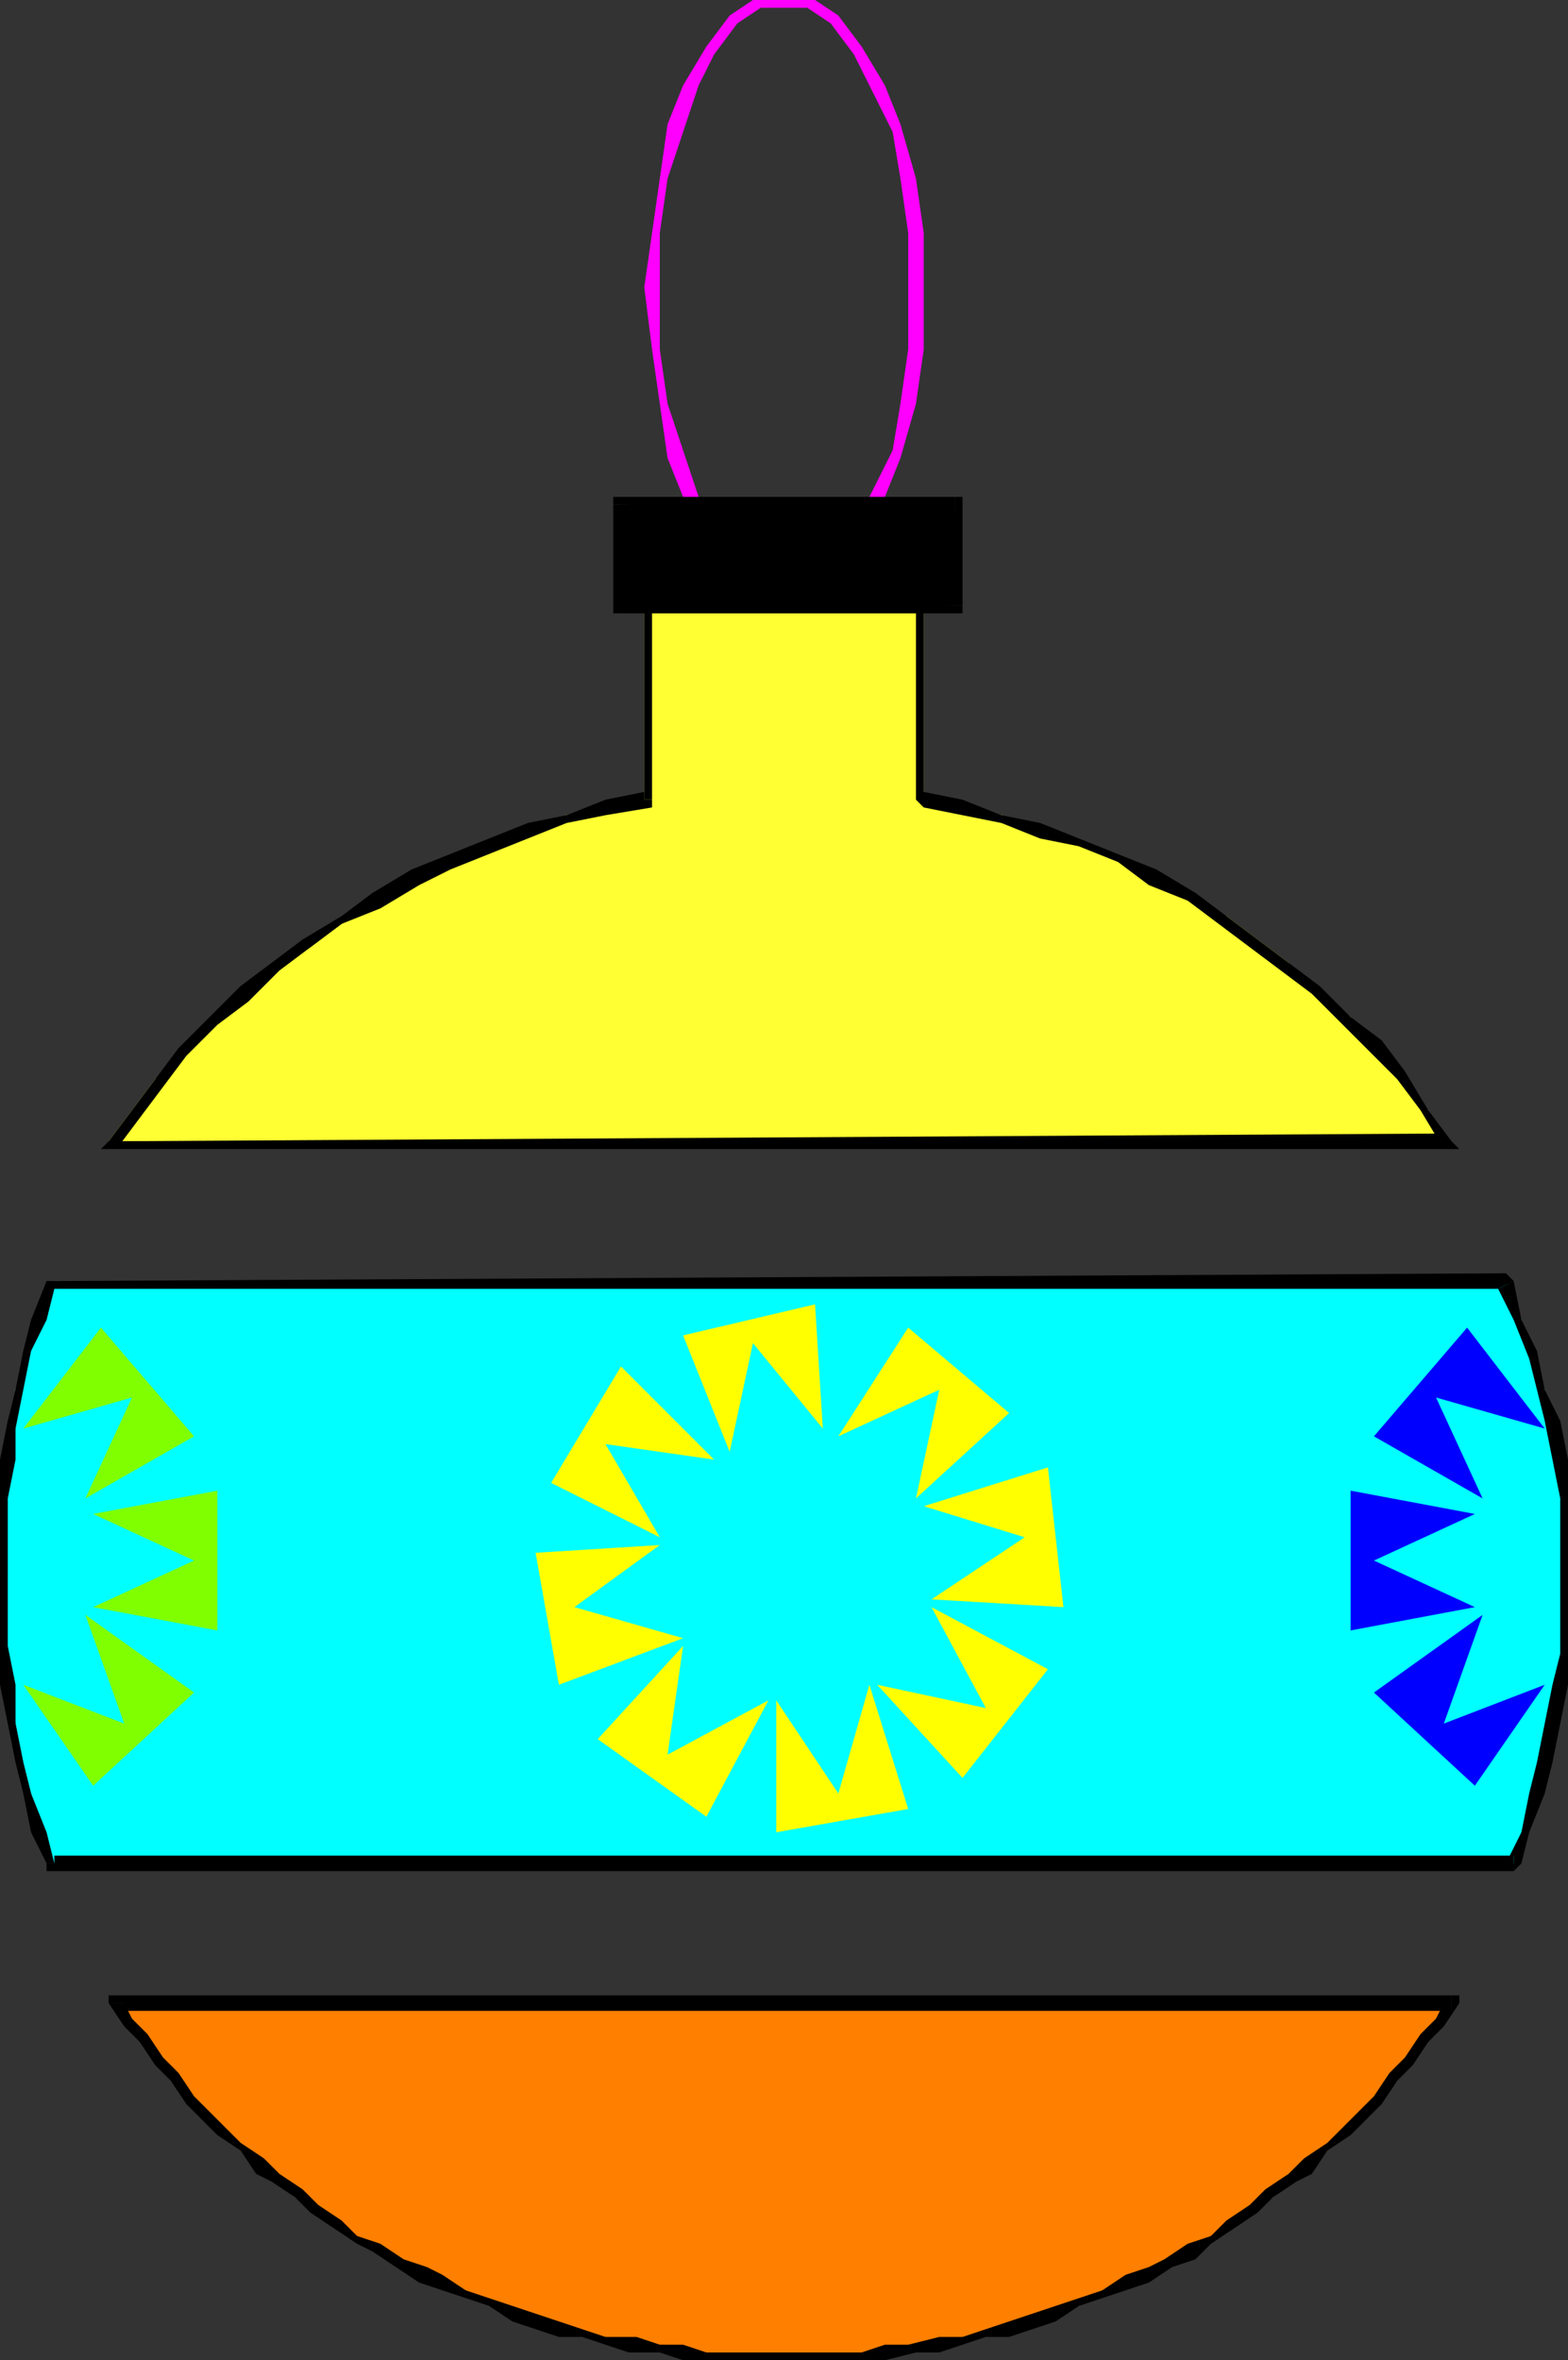 <svg xmlns="http://www.w3.org/2000/svg" fill-rule="evenodd" height="304" preserveAspectRatio="none" stroke-linecap="round" width="202"><rect width="100%" height="100%" fill="#333333" stroke="none"/><style>.pen1{stroke:none}.brush4{fill:#000}</style><path class="pen1" fill-rule="nonzero" d="M117 37v8l-1 7-1 6-3 6-2 4-3 3-3 2-3 1v2l4-1 3-2 3-4 3-5 2-5 2-7 1-7v-8zM101 1h3l3 2 3 4 2 4 3 6 1 6 1 7v7h2v-7l-1-7-2-7-2-5-3-5-3-4-3-2-4-1zM85 37v-7l1-7 2-6 2-6 2-4 3-4 3-2h3v-2l-4 1-3 2-3 4-3 5-2 5-1 7-1 7-1 7zm16 37-3-1-3-2-3-3-2-4-2-6-2-6-1-7v-8h-2l1 8 1 7 1 7 2 5 3 5 3 4 3 2 4 1z" style="fill:#f0f"/><path class="pen1" style="fill:#ff7f00" d="m15 258 2 2 2 3 1 2 2 3 2 2 3 2 2 3 2 2 2 2 3 2 2 2 3 2 2 1 3 2 3 2 2 1 3 2 3 1 3 1 3 2 3 1 3 1 3 1 3 1h3l4 1 3 1h3l3 1h20l3-1h3l4-1 3-1h3l3-1 3-1 3-1 3-1 3-2 3-1 3-1 3-2 2-1 3-2 3-2 2-1 3-2 2-2 3-2 2-2 2-2 2-3 3-2 2-2 2-3 1-2 2-3 2-2H15z"/><path class="pen1 brush4" fill-rule="nonzero" d="M101 303H91l-3-1h-3l-3-1h-4l-3-1-3-1-3-1-3-1-3-1-3-1-3-2-2-1-3-1-3-2-3-1-2-2-3-2-2-2-3-2-2-2-3-2-2-2-2-2-2-2-2-3-2-2-2-3-2-2-1-2h-2l2 3 2 2 2 3 2 2 2 3 2 2 2 2 3 2 2 3 2 1 3 2 2 2 3 2 3 2 2 1 3 2 3 2 3 1 3 1 3 1 3 2 3 1 3 1h3l3 1 3 1h4l3 1h6l4 1h3zm86-44-1-1-1 2-2 2-2 3-2 2-2 3-2 2-2 2-2 2-3 2-2 2-3 2-2 2-3 2-2 2-3 1-3 2-2 1-3 1-3 2-3 1-3 1-3 1-3 1-3 1-3 1h-3l-4 1h-3l-3 1h-10v2h3l4-1h6l4-1h3l3-1 3-1h3l3-1 3-1 3-2 3-1 3-1 3-1 3-2 3-1 2-2 3-2 3-2 2-2 3-2 2-1 2-3 3-2 2-2 2-2 2-3 2-2 2-3 2-2 2-3-1-1 1 1v-1h-1z"/><path class="pen1 brush4" fill-rule="nonzero" d="m16 258-1 1h172v-2H15l-1 1 1-1h-1v1z"/><path class="pen1" style="fill:#0ff" d="m194 165 2 5 1 4 2 5 1 4 1 5 1 5v20l-1 4-1 5-1 5-1 4-2 5-1 4H7l-2-4-1-5-1-4-1-5-1-5-1-5v-19l1-5 1-5v-4l2-5 1-4 2-5h187z"/><path class="pen1 brush4" fill-rule="nonzero" d="M203 203v-5l-1-5v-5l-1-5-2-4-1-5-2-4-1-5-2 1 2 4 2 5 1 4 1 4 1 5 1 5v10zm-8 38 1-1 1-4 2-5 1-4 1-5 1-5v-4l1-5v-5h-2v10l-1 4-1 5-1 5-1 4-1 5-2 4 1-1v2l1-1z"/><path class="pen1 brush4" fill-rule="nonzero" d="m6 240 1 1h188v-2H7v1H6v1h1z"/><path class="pen1 brush4" fill-rule="nonzero" d="M-1 203v5l1 4v5l1 5 1 5 1 4 1 5 2 4h1l-1-4-2-5-1-4-1-5v-5l-1-5v-9zm8-38H6l-2 5-1 4-1 5-1 4-1 5v5l-1 5v5h2v-10l1-5v-4l1-5 1-5 2-4 1-4v-1H6zm188 0-1-1-187 1v1h187-1l2-1-1-1z"/><path class="pen1" style="fill:#ff3" d="M83 72h36v31l5 1 5 1 5 2 5 2 5 2 5 2 4 3 5 2 4 3 4 3 4 4 4 3 3 4 3 4 4 4 2 4H14l3-4 3-4 4-4 3-3 4-4 4-3 5-3 4-3 4-3 5-3 5-2 5-2 5-2 5-2 5-1 5-1V72z"/><path class="pen1 brush4" fill-rule="nonzero" d="M119 72v-1H83v2h36l-1-1h1v-1z"/><path class="pen1 brush4" fill-rule="nonzero" d="M119 102v1-31h-1v31l1 1-1-1 1 1zm67 46 1-1-3-4-3-5-3-4-4-3-4-4-4-3-4-3-4-3-4-3-5-3-5-2-5-2-5-2-5-1-5-2-5-1v2l5 1 5 1 5 2 5 1 5 2 4 3 5 2 4 3 4 3 4 3 4 3 4 4 3 3 4 4 3 4 3 5v-2 2h2l-1-1z"/><path class="pen1 brush4" fill-rule="nonzero" d="M14 147v1h172v-2l-172 1 1 1-1-1-1 1h1z"/><path class="pen1 brush4" fill-rule="nonzero" d="M83 103v-1l-5 1-5 2-5 1-5 2-5 2-5 2-5 3-4 3-5 3-4 3-4 3-4 4-4 4-3 4-3 4-3 4 1 1 3-4 3-4 3-4 4-4 4-3 4-4 4-3 4-3 5-2 5-3 4-2 5-2 5-2 5-2 5-1 6-1v-1 1-1z"/><path class="pen1 brush4" fill-rule="nonzero" d="M83 71v32h1V72l-1 1v-2 1z"/><path class="pen1" d="m88 172 6 15 3-14 9 11-1-16-17 4zm-17 19 14 7-7-12 14 2-12-12-9 15zm1 26 16-6-14-4 11-8-16 1 3 17zm19 17 8-15-13 7 2-14-11 12 14 10zm26-1-5-16-4 14-8-12v17l17-3zm18-18-15-8 7 13-14-3 11 12 11-14zm0-26-16 5 13 4-12 8 17 1-2-18zm-18-18-9 14 13-6-3 14 12-11-13-11z" style="fill:#ff0"/><path class="pen1" d="m25 218-14-10 5 14-13-5 9 13 13-12zm3-26-16 3 13 6-13 6 16 3v-18zm-15-21L3 184l14-4-6 13 14-8-12-14z" style="fill:#7fff00"/><path class="pen1" d="m177 218 14-10-5 14 13-5-9 13-13-12zm-3-26 16 3-13 6 13 6-16 3v-18zm15-21 10 13-14-4 6 13-14-8 12-14z" style="fill:#00f"/><path class="pen1 brush4" d="M123 78V65H80v13h43z"/><path class="pen1 brush4" fill-rule="nonzero" d="m123 66-1-1v13h2V65l-1-1 1 1v-1h-1z"/><path class="pen1 brush4" fill-rule="nonzero" d="m81 65-1 1h43v-2H80l-1 1 1-1h-1v1z"/><path class="pen1 brush4" fill-rule="nonzero" d="m80 77 1 1V65h-2v13l1 1-1-1v1h1z"/><path class="pen1 brush4" fill-rule="nonzero" d="m122 78 1-1H80v2h43l1-1-1 1h1v-1z"/></svg>
